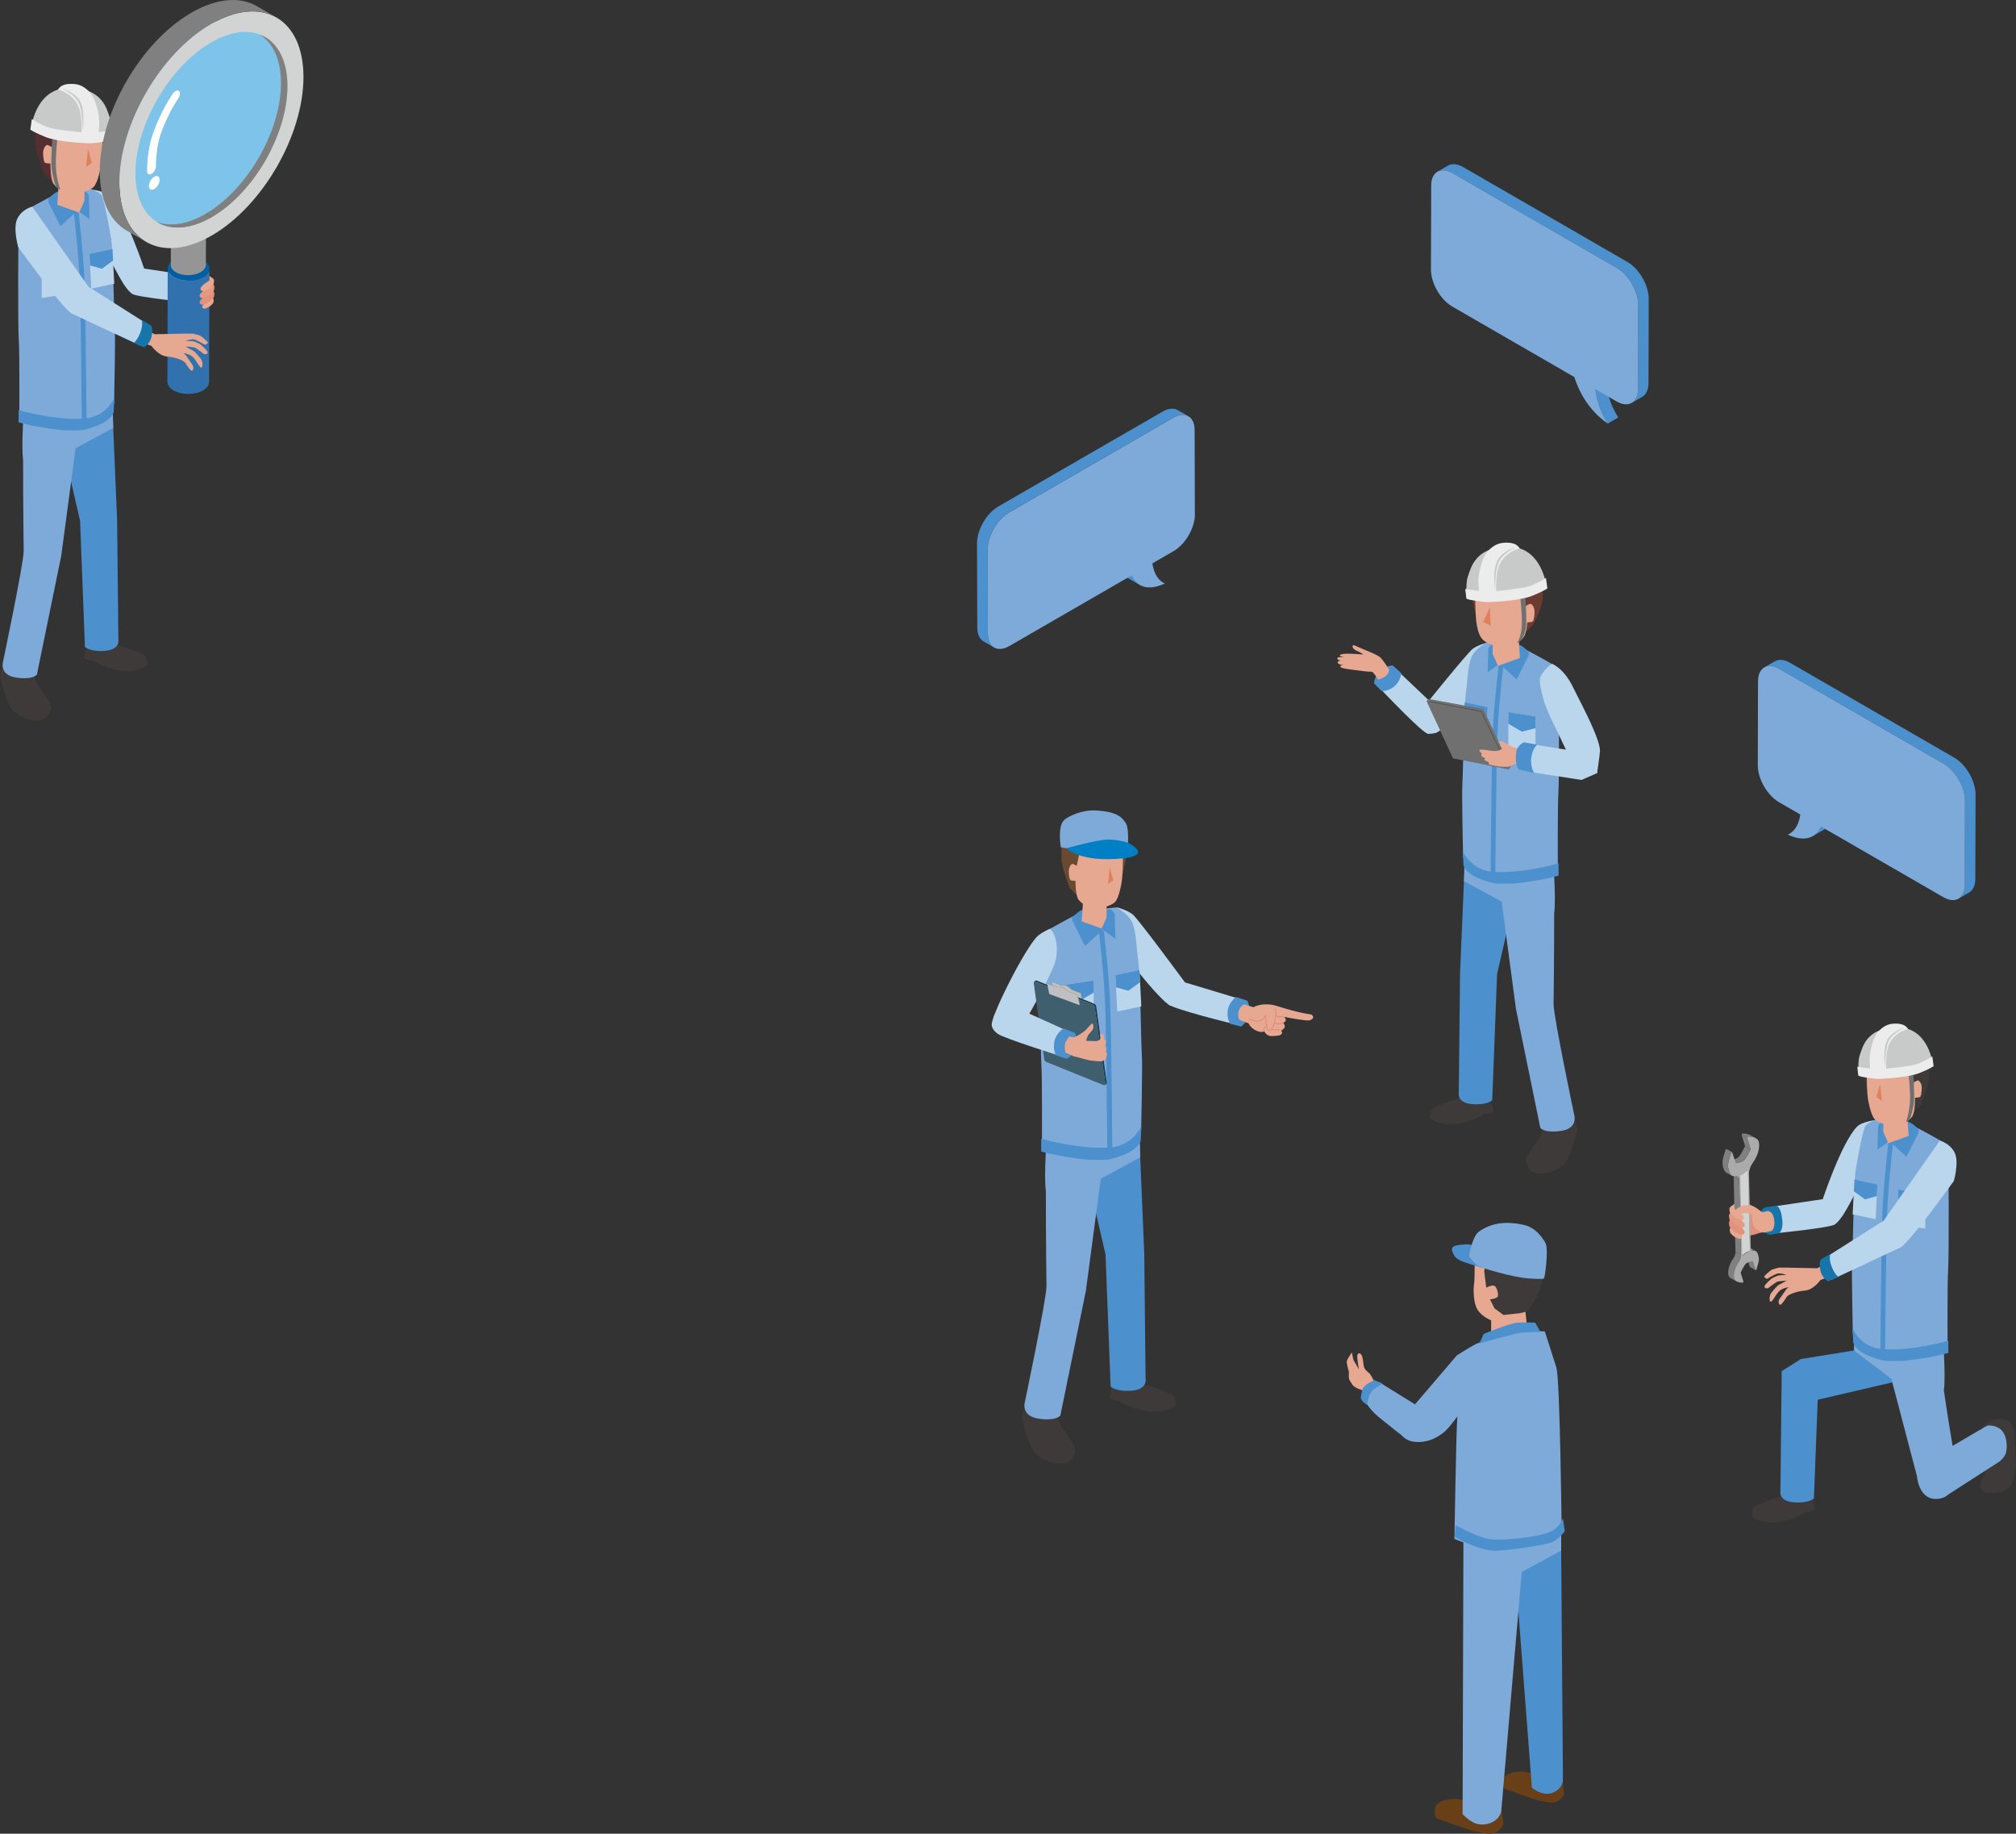 <?xml version="1.0" encoding="UTF-8"?><svg id="_レイヤー_2" xmlns="http://www.w3.org/2000/svg" viewBox="0 0 521.96 474.71"><rect x="0" y="0" width="521.96" height="474.71" fill="#333333" stroke="none"/><defs><style>.cls-1{fill:#223a45;}.cls-1,.cls-2,.cls-3,.cls-4,.cls-5,.cls-6,.cls-7,.cls-8,.cls-9,.cls-10,.cls-11,.cls-12,.cls-13,.cls-14,.cls-15,.cls-16,.cls-17,.cls-18,.cls-19,.cls-20,.cls-21,.cls-22,.cls-23,.cls-24,.cls-25,.cls-26,.cls-27,.cls-28,.cls-29,.cls-30,.cls-31,.cls-32{stroke-width:0px;}.cls-2{fill:#959596;}.cls-3{fill:#b9d6ec;}.cls-4{fill:#3071ae;}.cls-5{fill:#e6a891;}.cls-6{fill:#de8075;}.cls-7{fill:#694a31;}.cls-8{fill:#3e3a39;}.cls-9{fill:#e0805d;}.cls-10{fill:#ececec;}.cls-33{isolation:isolate;}.cls-11{fill:#4c90cd;}.cls-12{fill:#0080c4;}.cls-13{fill:#683f17;}.cls-14{fill:gray;}.cls-15{fill:#e3917c;}.cls-16{fill:#e49a81;}.cls-17{fill:#95cfec;}.cls-18{fill:#fff;}.cls-19{fill:#ababac;}.cls-20{fill:#2d418e;}.cls-21{fill:#595757;}.cls-22{fill:#1675aa;}.cls-23{fill:#3f5f6e;}.cls-24{fill:#6b3b30;}.cls-25{fill:#c8c9c9;}.cls-26{fill:#552e31;}.cls-27{fill:#7eaada;}.cls-28{fill:#7dc3ea;}.cls-29{fill:#d2d3d3;}.cls-30{fill:#717071;}.cls-31{fill:#005ea3;}.cls-32{fill:#bfc0c1;}</style></defs><g id="_レイヤー_1-2"><path class="cls-8" d="m24.91,171.6s2.9,1.46,5.74,1.93c2.84.46,5.04,0,6.61-.81,1.56-.81.7-1.33.52-2.49-.17-1.16-7.13-3.2-7.13-3.2l-.7-.8-7.24-.86-.98,5.01,1.74.71.49-.22.96.74Z"/><path class="cls-8" d="m.91,171.62s-.91,3.19-.91,3.46.31,1.35.31,1.35h.11v.46s1.64,5.91,2.86,7.01c1.22,1.1,3.19,2.55,6.14,2.55s3.24-1.51,3.77-2.9c.52-1.39-3.53-6.32-3.53-6.32l-.87-2.39.25-1.35-8.13-1.87Z"/><path class="cls-11" d="m21.99,167.47s1.38,1.37,5.32,1c3.94-.36,3.34-2.97,3.34-2.97l-.33-30.98-1.23-28.89-14.33,3.23,5.97,25.96,1.26,32.64Z"/><path class="cls-27" d="m4.23,175.42c4.44.62,5.33-.81,5.33-.81l6.3-30.75,3.71-27.81,9.75-5.28-.22-8.52s-7.43,1.46-10.68,1.83c-3.26.37-12.11.14-12.11.14,0,0-.88,10.86-.33,14.84,0,11.36.14,22.76.15,23.58.05,2.99-5.41,28.97-5.41,28.97,0,0-.76,3.21,3.52,3.8Z"/><path class="cls-3" d="m32.62,74.35c1.45,1.26,4.56.35,4.56.35l.33-4.62s-4.93-15.05-9.04-19.3c-1.33-1.38-4.85-1.72-4.85-1.72,0,0,0,3.08.01,4.82,0,1.75,1.99,6.07,1.99,6.07-.51,1,5.88,13.42,7,14.4Z"/><path class="cls-3" d="m50.09,78.41s2.6-.56,2.67-3.27c.11-3.85-4.33-3.96-4.33-3.96l-12.78-1.9s-2.17,1.17-2.37,1.75c-.2.59-.66,3.32-.66,3.32,0,0,.4.77,1.52,1.69s15.95,2.37,15.95,2.37Z"/><path class="cls-22" d="m51.38,78.7s1.6-.61,2.16-3.05c.56-2.44-1.19-4.24-1.19-4.24l-3.02-.22s-1.23.18-1.56,3.88c-.22,2.54.83,3.25.83,3.25l2.77.37Z"/><path class="cls-27" d="m29.72,85.56c-.18-2.14-.39-20.47-.93-23.7-.54-3.23-1.86-10.45-2.58-11.38s-3.07-1.73-3.07-1.73c0,0-6.63.9-8.3,1.42-1.68.51-9.1,4.82-9.1,4.82,0,0-.72.97-.88,2.3-.16,1.34-.25,27.65-.01,30.44.24,2.78.16,20.22.16,20.22,0,0,9.6,2.7,14.45,2,10.24-1.49,10.08-5.8,10.08-5.8,0,0,.37-16.46.18-18.59Z"/><path class="cls-11" d="m20.09,54.5l3.08,2.22-.18-6.28-.85-.92s-6.19-.41-7.44.18c-.96.45-2.25,1.83-2.25,1.83l.12.86,3.08,6.16,4.44-4.04Z"/><polygon class="cls-3" points="17.82 67.01 10.79 68.12 10.79 77.15 17.82 76.03 17.82 67.01"/><polygon class="cls-11" points="17.82 70.04 17.82 67.01 10.79 68.12 10.79 71.15 14.3 72.08 17.82 70.04"/><polygon class="cls-3" points="29.12 64.44 23.17 65.7 23.63 74.71 29.58 73.45 29.12 64.44"/><polygon class="cls-11" points="29.27 67.46 29.12 64.44 23.17 65.7 23.32 68.73 26.38 69.57 29.27 67.46"/><path class="cls-11" d="m21.19,109.61h1.23c0-.3-.25-28.94-.53-36.48-.28-7.55-1.56-18.33-1.58-18.44l-1.22.15c.01.11,1.29,10.84,1.57,18.34.28,7.52.53,36.14.53,36.43Z"/><path class="cls-11" d="m21.6,111.3c7.17-1.69,7.76-4.41,7.83-4.65l.15-3.6c-.05.17-2.1,4.94-7.92,5.31-7.67.5-16.75-2.16-16.84-2.19l-.02,3.16c.35.11,4.36,1.27,11.56,2.06.99,0,4.34.12,5.24-.09Z"/><polygon class="cls-5" points="21.88 51.93 21.88 46.13 15.51 42.23 14.83 53.01 20.49 55.03 21.88 51.93"/><path class="cls-26" d="m11.41,45l1.99,1.93,2.86-.68,3.93-1.11,6.16-3.58,1.4-6.87.18-2.96s-.57-2.24-.87-2.63c-1.97-2.52-5-3.87-5-3.87,0,0-4.44-.53-6.15-.31-2.59.33-4.68,2.04-5.95,4.04-1.27,2-.78,6.06-.85,7.89-.07,1.83,2.31,8.17,2.31,8.17Z"/><path class="cls-5" d="m13.92,47.67c.92,1.19,2.57,2.27,4.81,2.36,2.24.09,4.27-.67,5.31-1.45,1.04-.78,1.67-3.48,2.06-5.45.39-1.97.42-6.64.42-6.64l-.25-3.62-.7-.74-1.03,1.42-1.08-1.75-.67,1.99-2.16-1.97-6.25,1.74-.95,4.54s-.48-.31-.93-.51-.87.21-1.19,1.02c-.32.81-.06,2.97.22,3.38.27.41,1.53.32,1.53.32,0,0-.06,4.17.85,5.35Z"/><polygon class="cls-9" points="22.29 43.21 23.81 42.14 22.77 38.53 22.29 43.21"/><path class="cls-25" d="m23.88,36.46c3.86-.07,4.95-.68,4.95-.68,0,0,.14-3.84-.38-5.26-.79-2.17-1.81-7.77-10.55-7.76-8.74,0-9.84,10.41-9.84,10.41,0,0,2.01,1.21,4.05,1.98,2.62.99,7.91,1.38,11.77,1.31Z"/><path class="cls-10" d="m25.52,34.77s.38-3.45,0-5.09c-.28-1.22-.69-4.06-2.36-5.87-1.62-1.76-3.13-1.98-3.88-2.06-1.15-.12-2.45-.02-3.35.51-.57.33-.92.93-.92.93,0,0,4.56,1,5.68,5.51.63,2.53.39,6.25.39,6.25l4.44-.17Z"/><path class="cls-25" d="m20.98,26.7c-1.09-2.77-5.07-3.89-5.07-3.89,0,0,3.86,1.76,4.71,4.34.85,2.57.78,6.85.78,6.85,0,0,.67-4.53-.42-7.3Z"/><path class="cls-30" d="m13.56,35.3s-.4,6.24-.22,8.08c.18,1.84.9,4.58,1.19,4.95.28.36,1.08.81,1.08.81,0,0-1.06-2.81-1.15-6.31-.07-2.75.41-7.12.41-7.12l-1.3-.41Z"/><path class="cls-10" d="m22.93,37.09c2,.04,5.26-.65,5.26-.65l.64-.24.3-2.49s-4.35.73-6.37.64c-2.43-.11-8.11-.74-9.98-1.29-1.88-.55-4.55-2.21-4.55-2.21l-.37,2.71s1.09.79,4.01,1.94c2.91,1.15,9.06,1.54,11.07,1.59Z"/><g class="cls-33"><path class="cls-4" d="m52.56,101.07c1.04-.61,1.57-1.4,1.57-2.19l.08-29.33c0,.79-.52,1.59-1.57,2.19-2.1,1.22-5.52,1.22-7.63,0-1.06-.61-1.6-1.42-1.59-2.23l-.08,29.33c0,.81.53,1.61,1.59,2.23,2.11,1.22,5.53,1.22,7.63,0Z"/><path class="cls-31" d="m52.64,71.74c2.1-1.22,2.09-3.2-.02-4.42-2.12-1.22-5.53-1.22-7.63,0-2.1,1.22-2.09,3.2.02,4.42,2.11,1.22,5.53,1.22,7.63,0Z"/></g><g class="cls-33"><path class="cls-2" d="m51.95,70.44c.9-.52,1.35-1.2,1.35-1.88l.03-8.8c0,.68-.45,1.36-1.35,1.88-1.78,1.04-4.66,1.05-6.42.04-.88-.51-1.31-1.17-1.31-1.84l-.02,8.8c0,.67.43,1.34,1.31,1.84,1.76,1.02,4.64,1,6.42-.04Z"/></g><path class="cls-19" d="m69.96,39.21c2.8-5.53,4.47-11.51,4.45-16.98-.02-6.2-2.21-10.57-5.74-12.62l-5.07-2.95c3.53,2.05,5.72,6.42,5.74,12.62.02,5.46-1.66,11.45-4.45,16.98,1.69.98,3.38,1.97,5.07,2.95Z"/><path class="cls-14" d="m62.91,49.51c2.75-3.02,5.16-6.56,7.05-10.3-1.69-.98-3.38-1.97-5.07-2.95-3.59,7.11-9.05,13.46-15.16,16.99,1.52.88,3.55,2.06,5.07,2.95,2.04-1.18,4-2.67,5.85-4.39.78-.73,1.53-1.49,2.26-2.3Z"/><path class="cls-14" d="m70,39.21c2.8-5.53,4.47-11.51,4.45-16.98-.02-6.2-2.21-10.57-5.74-12.62l-5.07-2.95c3.53,2.05,5.72,6.42,5.74,12.62.01,5.46-1.66,11.45-4.46,16.98,1.69.98,3.38,1.97,5.07,2.95Z"/><path class="cls-14" d="m54.8,56.2l-5.07-2.95c-5.47,3.16-10.42,3.45-14,1.37,1.52.88,3.55,2.06,5.07,2.95,3.58,2.08,8.53,1.79,14-1.37Z"/><path class="cls-17" d="m40.76,34.23c.23.13.25.14.43.25.04-.12.09-.24.13-.36-.17.06-.24.07-.56.11Z"/><path class="cls-17" d="m36.17,31.37c-.02.05-.04.11-.06.16.55.32,1.11.64,1.66.96-.22-.22-.51-.51-.86-.76-.35-.24-.59-.32-.74-.37Z"/><path class="cls-17" d="m54.67,10.99l-5.07-2.95c-10.86,6.27-19.64,21.48-19.61,33.97.02,6.2,2.21,10.57,5.74,12.62,1.69.98,3.38,1.96,5.07,2.95-3.53-2.05-5.72-6.42-5.74-12.62-.04-12.49,8.74-27.69,19.61-33.97Z"/><path class="cls-17" d="m68.67,9.62c-1.69-.98-3.38-1.97-5.07-2.95-3.58-2.08-8.53-1.79-14,1.37l5.07,2.95c5.47-3.16,10.42-3.45,14-1.37Z"/><path class="cls-28" d="m53.14,55.41c10.87-6.27,19.65-21.48,19.61-33.97-.04-12.49-8.87-17.52-19.74-11.25-10.87,6.27-19.65,21.48-19.61,33.97.04,12.48,8.87,17.52,19.74,11.25Z"/><path class="cls-29" d="m54.82,60.97c13.16-7.6,23.79-26.01,23.75-41.13-.04-15.12-10.75-21.22-23.91-13.62-13.16,7.6-23.79,26.01-23.75,41.13.04,15.12,10.75,21.22,23.9,13.62Zm-19.75-16.02c-.04-12.49,8.74-27.69,19.61-33.97,10.87-6.27,19.7-1.24,19.74,11.25.04,12.48-8.74,27.69-19.61,33.97-10.86,6.27-19.7,1.24-19.74-11.25Z"/><path class="cls-14" d="m54.66,6.22c6.62-3.82,12.62-4.18,16.95-1.66-1.1-.64-2.2-1.28-3.3-1.92-.59-.34-1.18-.69-1.78-1.03-4.33-2.52-10.33-2.16-16.95,1.66-13.16,7.6-23.79,26.01-23.75,41.13.02,7.51,2.67,12.8,6.95,15.28l5.07,2.95c-4.28-2.49-6.93-7.77-6.95-15.28-.04-15.12,10.59-33.54,23.75-41.13Z"/><path class="cls-18" d="m39.95,48.93c.77-.44,1.38-1.51,1.38-2.39,0-.88-.62-1.23-1.39-.79-.77.44-1.38,1.51-1.38,2.39,0,.88.62,1.23,1.39.79Z"/><path class="cls-18" d="m46.11,25.57c.51-.72.62-1.61.25-1.99-.23-.23-.58-.21-.93,0-.23.13-.47.35-.67.64-.12.17-3.01,4.29-5.14,10.32-1.66,4.7-1.54,9.64-1.53,9.85.02.71.53.98,1.15.62.67-.41,1.17-1.3,1.14-2.02,0-.05-.1-4.49,1.28-8.43,1.86-5.28,4.41-8.94,4.45-9Z"/><path class="cls-5" d="m50.35,87.9c.79.19,2.72,1.37,2.72,1.37,0,0,.86-.34.7-.66-.15-.32-1.6-1.57-1.99-1.73-.39-.16-1.76-.51-1.76-.51h-2.4s-7.54.15-7.54.15l-2.28-1.1-.75,3.32,2.17.81s1.82,2.57,4,2.74c2.18.17,4.35,1.06,4.7,1.57.35.51,1.51,2.42,1.86,2.09.35-.33.5-.89-.15-1.8-.65-.91-1.51-2.17-1.51-2.17l-.58-.57s1.69.23,2.51,1.12c.82.89,1.87,3.08,2.2,2.57.33-.51.14-1.7-.26-2.23-.4-.54-1.64-1.94-1.89-2.03-.24-.09-2.09-1.14-2.09-1.14,0,0,2.24.17,2.45.27.2.1,1.57,1.04,2.11,1.52.55.48,1.31.1,1.14-.39-.17-.49-1.33-1.52-1.75-1.88-.42-.36-1.87-.87-1.87-.87l-2.03-.14s1.51-.52,2.3-.33Z"/><path class="cls-3" d="m38.29,86.46c.22-.96-.02-2.5-.02-2.5l-15.39-9.75-4.32,2.73.25,4.34,17.72,8.28s1.55-2.14,1.77-3.1Z"/><path class="cls-3" d="m18.81,81.28c3.58.66,4.07-2.43,4.07-2.43v-4.65l-14.53-20.69s-2.53.51-3.84,3.05c-1.23,2.37.19,7.36.19,7.36,0,0,12.19,17,14.11,17.35Z"/><path class="cls-22" d="m34.6,88.77l2.71,1.16s1.46-.91,1.88-2.57c.5-1.97.02-3.02.02-3.02l-2.5-1.51s.33,1.19-.24,2.87c-.82,2.43-1.87,3.07-1.87,3.07Z"/><path class="cls-5" d="m54,79.5c.59-.26,1.19-1.06,1.19-1.06,0,0,.32-.93-.05-1.21s-.79-.57-.79-.57v.94s-2.28,1.3-1.97,1.97c.31.67,1.03.2,1.62-.07Z"/><path class="cls-15" d="m53.8,78.36c.76-.34,1.54-1.36,1.54-1.36,0,0,.41-1.2-.06-1.56-.47-.37-1.02-.74-1.02-.74v1.2s-2.94,1.68-2.54,2.54,1.33.25,2.08-.09Z"/><path class="cls-16" d="m53.8,76.65c.76-.34,1.54-1.36,1.54-1.36,0,0,.41-1.2-.06-1.56-.47-.37-1.02-.74-1.02-.74v1.2s-2.94,1.68-2.54,2.54c.39.86,1.33.25,2.08-.09Z"/><path class="cls-5" d="m53.85,74.85c.7-.31,1.42-1.26,1.42-1.26,0,0,.38-1.11-.06-1.44-.44-.34-1-.73-1-.73v1.2s-2.65,1.52-2.29,2.32c.36.8,1.23.23,1.93-.08Z"/><g class="cls-33"><path class="cls-11" d="m415.79,99.17l-2.74,1.59c.21,1.91.91,5.23,3.18,8.9l2.74-1.59c-2.27-3.67-2.97-6.99-3.18-8.9Z"/><path class="cls-11" d="m422.46,104.31l2.74-1.59c.99-.58,1.61-1.8,1.61-3.53l.06-21.84c0-3.49-2.47-7.78-5.5-9.53l-42.55-24.57c-1.53-.88-2.92-.96-3.93-.38l-2.74,1.59c1.01-.58,2.4-.51,3.93.38l42.55,24.57c3.03,1.75,5.51,6.04,5.5,9.53l-.06,21.84c0,1.73-.62,2.95-1.61,3.53Z"/><path class="cls-27" d="m424.08,100.77l.06-21.84c0-3.49-2.47-7.78-5.5-9.53l-42.55-24.57c-3.04-1.75-5.53-.33-5.54,3.15l-.06,21.84c0,3.49,2.47,7.78,5.51,9.53l31.62,18.26c.86,2.83,3.14,8.22,8.62,12.04-2.27-3.67-2.97-6.99-3.18-8.9l5.49,3.17c3.03,1.75,5.53.33,5.54-3.16Z"/></g><g class="cls-33"><path class="cls-20" d="m465.63,214.48l-2.74,1.59c.14-.06.27-.13.4-.21l2.74-1.59c-.13.07-.26.14-.4.21Z"/><path class="cls-11" d="m474.28,212.4l-2.74,1.59c-.39.81-1.05,1.8-2.14,2.43l2.74-1.59c1.09-.63,1.76-1.62,2.14-2.43Z"/><path class="cls-11" d="m507.08,232.63l2.74-1.59c.99-.58,1.61-1.8,1.61-3.53l.06-21.84c0-3.49-2.47-7.78-5.5-9.53l-42.55-24.57c-1.53-.88-2.92-.96-3.93-.38l-2.74,1.59c1.01-.58,2.4-.51,3.93.38l42.55,24.57c3.03,1.75,5.51,6.04,5.5,9.53l-.06,21.84c0,1.73-.62,2.95-1.61,3.53Z"/><path class="cls-27" d="m462.88,216.07c5.48,2.51,7.78-.24,8.66-2.07l31.62,18.26c3.03,1.75,5.53.33,5.54-3.16l.06-21.84c0-3.49-2.47-7.78-5.5-9.53l-42.55-24.57c-3.04-1.75-5.53-.33-5.54,3.15l-.06,21.84c0,3.49,2.47,7.78,5.51,9.53l5.49,3.17c-.22,1.66-.94,4.17-3.22,5.21Z"/></g><g class="cls-33"><path class="cls-20" d="m298.84,149.46c-.14-.06-.27-.13-.4-.21l2.74,1.59c.13.07.26.14.4.21l-2.74-1.59Z"/><path class="cls-11" d="m295.07,151.41c-1.09-.63-1.76-1.62-2.14-2.43l-2.74-1.59c.39.81,1.05,1.8,2.14,2.43l2.74,1.59Z"/><path class="cls-11" d="m261.2,132.71l42.55-24.57c1.53-.88,2.92-.96,3.93-.38l-2.74-1.59c-1.01-.58-2.4-.51-3.93.38l-42.55,24.57c-3.03,1.75-5.51,6.04-5.5,9.53l.06,21.84c0,1.73.62,2.95,1.61,3.53l2.74,1.59c-.99-.58-1.61-1.8-1.61-3.53l-.06-21.84c0-3.49,2.47-7.78,5.5-9.53Z"/><path class="cls-27" d="m309.36,133.14l-.06-21.84c0-3.49-2.5-4.91-5.54-3.15l-42.55,24.57c-3.03,1.75-5.51,6.04-5.5,9.53l.06,21.84c0,3.49,2.5,4.91,5.54,3.16l31.62-18.26c.88,1.83,3.18,4.58,8.66,2.07-2.28-1.05-3-3.56-3.22-5.22l5.49-3.17c3.04-1.75,5.52-6.04,5.51-9.53Z"/></g><path class="cls-8" d="m512.74,383.91c-.19.72.03,2.25,1.88,2.47,1.92.23,4.37-.07,5.62-1.33.67-.68,1.53-3.66,1.68-5.33.15-1.67-.35-7.88-.35-7.88v-.61s-.1-1.26-.91-2.78c-.81-1.52-3.82-1.07-4.47-.87-.66.2-2.3,1.07-2.3,1.07l-.99,1.36.94,4.35v7.31s-.91,1.52-1.1,2.24Z"/><polygon class="cls-11" points="489.13 350.99 480.39 349.54 466.26 351.82 461.99 357.17 468.36 362.88 492.01 357.38 489.13 350.99"/><path class="cls-27" d="m517.61,378.42s1.14-.91,1.59-1.9c.45-.99.68-3.79-.53-5.69-1.21-1.9-3.56-1.82-3.94-1.82s-16.98,9.93-16.98,9.93l1.06,5,4.52,3.65,14.28-9.19Z"/><path class="cls-8" d="m460.97,393.96c2.84-.46,5.74-1.93,5.74-1.93l.96-.74.49.22,1.74-.71-.98-5.01-7.24.86-.7.8s-6.95,2.04-7.13,3.2c-.17,1.16-1.04,1.68.52,2.49,1.56.81,3.77,1.27,6.61.81Z"/><path class="cls-11" d="m469.64,387.9l1.26-32.64-4.64-3.44-4.96,3.13-.33,30.98s-.6,2.61,3.34,2.97c3.94.36,5.32-1,5.32-1Z"/><path class="cls-27" d="m502.96,345.14s-8.85.23-12.11-.14c-3.26-.37-10.68-1.83-10.68-1.83l-.16,6.43,9.69,7.36,6.62,25.19s.37,5.85,4.85,5.89c4.32.04,4.87-4.11,5.33-7.18.12-.81-1.59-9.65-3.21-20.89.55-3.98-.33-14.84-.33-14.84Z"/><path class="cls-3" d="m485.63,289.97s-3.52.34-4.85,1.72c-4.11,4.25-9.04,19.3-9.04,19.3l.33,4.62s3.11.91,4.56-.35c1.13-.98,7.51-13.4,7-14.4,0,0,1.98-4.32,1.99-6.07,0-1.75.01-4.82.01-4.82Z"/><path class="cls-3" d="m475.11,316.95c1.12-.92,1.52-1.69,1.52-1.69,0,0-.46-2.73-.66-3.32-.2-.59-2.37-1.75-2.37-1.75l-12.78,1.9s-4.44.11-4.33,3.96c.08,2.71,2.67,3.27,2.67,3.27,0,0,14.83-1.46,15.95-2.37Z"/><path class="cls-22" d="m458.26,319.65l2.38-.4s1.05-.71.83-3.25c-.32-3.7-1.56-3.88-1.56-3.88l-2.62.39s-2.14.25-1.76,4.09c.25,2.49,2.72,3.05,2.72,3.05Z"/><path class="cls-27" d="m504.39,298.21c-.16-1.34-.88-2.3-.88-2.3,0,0-7.42-4.31-9.1-4.82-1.68-.51-8.3-1.42-8.3-1.42,0,0-2.35.8-3.07,1.73-.72.93-2.04,8.15-2.58,11.38-.54,3.23-.74,21.56-.93,23.7-.18,2.14.18,18.59.18,18.59,0,0-.16,4.31,10.08,5.8,4.86.71,14.45-2,14.45-2,0,0-.08-17.44.15-20.22.24-2.78.15-29.1-.01-30.44Z"/><path class="cls-11" d="m496.68,293.29l.12-.86s-1.29-1.38-2.25-1.83c-1.25-.59-7.44-.18-7.44-.18l-.85.92-.18,6.28,3.08-2.22,4.44,4.04,3.08-6.16Z"/><polygon class="cls-3" points="498.46 309.04 491.44 307.92 491.44 316.94 498.46 318.06 498.46 309.04"/><polygon class="cls-11" points="498.46 312.07 498.46 309.04 491.44 307.92 491.44 310.95 494.95 312.99 498.46 312.07"/><polygon class="cls-3" points="486.08 306.61 480.13 305.35 479.67 314.36 485.62 315.63 486.08 306.61"/><polygon class="cls-11" points="486.08 306.61 480.13 305.35 479.98 308.38 482.88 310.49 485.93 309.64 486.08 306.61"/><path class="cls-11" d="m490.16,295.75l-1.22-.15c-.01.11-1.29,10.89-1.58,18.44-.28,7.53-.53,36.18-.53,36.47h1.23c0-.28.25-28.9.53-36.42.28-7.5,1.55-18.23,1.57-18.34Z"/><path class="cls-11" d="m487.65,352.21c.9.21,4.25.09,5.24.09,7.2-.79,11.21-1.95,11.56-2.06l-.02-3.16c-.09.03-9.17,2.69-16.84,2.19-5.82-.38-7.87-5.14-7.92-5.31l.15,3.6c.07.24.66,2.96,7.83,4.65Z"/><polygon class="cls-5" points="493.53 284.05 487.61 287.68 487.61 293.06 488.9 295.94 494.16 294.07 493.53 284.05"/><path class="cls-8" d="m498.7,271.16c-1.18-1.86-3.12-3.45-5.53-3.75-1.6-.2-5.72.29-5.72.29,0,0-2.81,1.26-4.64,3.6-.28.36-.81,2.45-.81,2.45l.16,2.75,1.3,6.39,5.72,3.32,3.65,1.04,2.66.63,1.85-1.79s2.21-5.89,2.15-7.59c-.06-1.7.39-5.47-.79-7.33Z"/><path class="cls-5" d="m497.22,283.83c.25-.38.49-2.4.2-3.14s-.68-1.12-1.1-.94c-.42.18-.86.47-.86.47l-.88-4.22-5.81-1.61-2,1.83-.62-1.85-1,1.63-.96-1.32-.65.69-.23,3.37s.03,4.34.39,6.17c.36,1.83.95,4.34,1.92,5.06.97.72,2.85,1.43,4.94,1.34,2.08-.08,3.62-1.09,4.47-2.19.85-1.1.79-4.98.79-4.98,0,0,1.17.09,1.42-.3Z"/><polygon class="cls-9" points="485.82 283.97 487.23 284.96 486.79 280.61 485.82 283.97"/><path class="cls-25" d="m496.69,277.47c1.89-.72,3.76-1.84,3.76-1.84,0,0-1.03-9.67-9.15-9.67-8.12,0-9.06,5.2-9.8,7.21-.48,1.32-.35,4.89-.35,4.89,0,0,1.01.57,4.6.64,3.59.06,8.51-.3,10.94-1.22Z"/><path class="cls-10" d="m494,266.36s-.32-.55-.85-.86c-.84-.49-2.04-.59-3.12-.48-.7.07-2.1.28-3.61,1.92-1.55,1.68-1.94,4.32-2.19,5.45-.35,1.53,0,4.73,0,4.73l4.13.16s-.22-3.45.36-5.8c1.04-4.19,5.28-5.12,5.28-5.12Z"/><path class="cls-25" d="m493.16,266.01s-3.7,1.04-4.72,3.61c-1.01,2.57-.39,6.78-.39,6.78,0,0-.07-3.97.72-6.36.79-2.39,4.38-4.03,4.38-4.03Z"/><path class="cls-30" d="m493.44,290.48s.75-.42,1.01-.75c.27-.35.94-2.89,1.11-4.6.17-1.71-.2-7.51-.2-7.51l-1.21.38s.44,4.06.38,6.62c-.09,3.26-1.07,5.87-1.07,5.87Z"/><path class="cls-10" d="m486.64,279.27c1.86-.04,7.57-.41,10.28-1.47,2.71-1.07,3.72-1.8,3.72-1.8l-.34-2.51s-2.49,1.54-4.23,2.05c-1.74.51-7.01,1.1-9.28,1.2-1.88.08-5.92-.59-5.92-.59l.27,2.31.6.22s3.03.65,4.89.61Z"/><path class="cls-5" d="m460.94,335.95c-.65.91-.5,1.46-.15,1.8.35.33,1.52-1.58,1.86-2.09.35-.51,2.52-1.4,4.7-1.57,2.18-.17,4-2.74,4-2.74l2.17-.81-.75-3.32-2.28,1.1-7.54-.16h-2.4s-1.37.36-1.76.52c-.39.16-1.84,1.4-1.99,1.73-.15.32.7.66.7.66,0,0,1.93-1.18,2.72-1.37.79-.19,2.3.33,2.3.33l-2.03.14s-1.45.51-1.87.87c-.42.36-1.58,1.39-1.75,1.88-.17.49.59.87,1.14.39.55-.48,1.91-1.42,2.11-1.52.2-.1,2.45-.27,2.45-.27,0,0-1.84,1.05-2.09,1.14-.24.09-1.49,1.5-1.89,2.03-.4.54-.59,1.73-.26,2.23.33.51,1.38-1.68,2.2-2.57.82-.89,2.51-1.12,2.51-1.12l-.58.57s-.86,1.26-1.51,2.17Z"/><path class="cls-3" d="m491.76,323.07l.25-4.34-4.32-2.73-15.39,9.75s-.23,1.54-.02,2.5c.22.96,1.77,3.1,1.77,3.1l17.72-8.28Z"/><path class="cls-3" d="m491.76,323.07c1.92-.35,14.11-17.35,14.11-17.35,0,0,1.42-4.99.19-7.36-1.32-2.54-3.84-3.05-3.84-3.05l-14.53,20.69v4.65s.5,3.08,4.07,2.43Z"/><path class="cls-22" d="m471.35,326.12s-.48,1.05.02,3.02c.42,1.67,1.88,2.57,1.88,2.57l2.71-1.16s-1.04-.64-1.87-3.07c-.57-1.68-.24-2.87-.24-2.87l-2.5,1.51Z"/><path class="cls-15" d="m455.11,319.32c.78-.29,1.37-.27,1.37-.27l-1.71-6.23-1.56-.92-1-.24-1.8,8.06s1.86.21,2.62.11c.76-.09,1.29-.23,2.07-.51Z"/><g class="cls-33"><path class="cls-14" d="m454.5,328.77l-1.43-.79s.02.03.03.04l1.43.79s-.02-.02-.03-.04Z"/><polygon class="cls-14" points="453.74 326.46 452.3 325.67 453.07 327.98 454.5 328.77 453.74 326.46"/><path class="cls-14" d="m454.61,323.88l-1.43-.79c-.15-.08-.36-.11-.61-.09-.14.01-.26-.01-.37-.07l1.43.79c.1.06.23.08.37.07.26-.02.47,0,.61.09Z"/><path class="cls-14" d="m450.76,324.87l-1.43-.79c.01.54-.2,1.19-.58,1.73-1.04,1.48-1.48,3.07-1.25,4.26.08.41.33.68.66.85l1.44.79c-.32-.18-.58-.45-.66-.85-.23-1.19.21-2.78,1.25-4.26.38-.54.59-1.19.58-1.73Z"/><polygon class="cls-14" points="450.29 305.52 448.86 304.73 449.33 324.08 450.76 324.87 450.29 305.52"/><path class="cls-14" d="m450.29,305.52c-.01-.49-.19-.84-.48-1l-1.43-.79c.29.16.47.51.48,1l1.43.79Z"/><path class="cls-14" d="m451.59,300.3c.63-.64,1.6-2.72,1.65-2.83l-1.43-.79c-.05.11-1.02,2.19-1.65,2.83-.09.1-.21.18-.34.26-.72.44-1.78.58-1.84.58l1.43.79c.06,0,1.12-.15,1.84-.58.13-.08.24-.16.34-.26Z"/><polygon class="cls-14" points="452.36 294.59 450.93 293.8 451.81 296.68 453.24 297.47 452.36 294.59"/><path class="cls-14" d="m452.52,294.24s.05-.02.08-.02c.47,0,1.32.06,1.95.41l-1.43-.79c-.64-.35-1.48-.42-1.95-.41-.03,0-.05,0-.08.02-.11.06-.19.24-.16.35l1.43.79c-.04-.11.05-.29.16-.35Z"/><path class="cls-19" d="m451.26,300.56c-.72.44-1.78.58-1.84.58l-.95-2.86c-.02-.07-.08-.07-.14-.04-.05.03-.1.09-.13.17-.24.75-.69,2.19-.78,2.9-.12.98.24,2.4.8,2.93.2.19.56.26,1.04.19.61-.09,1.03.33,1.05,1.09l.47,19.35c.01.54-.2,1.19-.58,1.73-1.04,1.48-1.48,3.07-1.25,4.26.2,1.06,1.62,1.2,2.3,1.18.09-.05.16-.19.13-.28l-.71-2.32c.04-.09.83-1.77,1.33-2.28.08-.08.17-.15.27-.21.58-.35,1.44-.47,1.49-.47l.76,2.31c.02.05.07.06.12.03.04-.02.08-.07.1-.14.2-.6.56-1.77.63-2.34.1-.79-.2-1.94-.64-2.37-.14-.14-.39-.19-.72-.16-.42.04-.71-.26-.72-.79l-.46-19.13c-.02-.89.34-1.96.97-2.84,1.32-1.85,1.88-3.85,1.6-5.34-.25-1.31-2-1.49-2.78-1.48-.03,0-.05,0-.08.02-.11.06-.19.24-.16.35l.88,2.88c-.05.11-1.02,2.19-1.65,2.83-.09.1-.21.18-.34.26Z"/><path class="cls-14" d="m448.2,298.42c.03-.08.08-.14.13-.17.04-.02.08-.03.11-.01l-1.43-.79s-.07,0-.11.01c-.05.03-.1.09-.13.17-.24.75-.69,2.19-.78,2.9-.12.98.24,2.4.8,2.93.04.04.08.07.13.09l1.43.79s-.09-.06-.13-.09c-.55-.53-.92-1.95-.8-2.93.09-.71.54-2.15.78-2.9Z"/></g><g class="cls-33"><polygon class="cls-14" points="452.56 303.1 452.34 302.98 452.82 323.84 453.04 323.96 452.56 303.1"/><path class="cls-14" d="m453.04,323.96l-.22-.12s-.4.11-.76.33c-.36.22-.96.78-.99.81l.22.12s.63-.59.99-.81c.36-.22.74-.32.76-.33Z"/><path class="cls-29" d="m453.04,323.84l-.48-20.87c-.24.03-.64.6-1.22.99-.05.03-.09.06-.13.09-.48.29-.63.17-.64.16l.5,20.76s.63-.59.99-.81c.36-.22.74-.32.98-.33Z"/></g><path class="cls-5" d="m449.26,320.28c.63.28,1.4.79,1.73.07.33-.72-2.1-2.11-2.1-2.11v-1s-.46.31-.86.61c-.39.3-.05,1.29-.05,1.29,0,0,.65.85,1.27,1.13Z"/><path class="cls-15" d="m449.47,319.07c.81.36,1.81,1.02,2.22.09.42-.92-2.7-2.71-2.7-2.71v-1.28s-.6.39-1.1.78c-.5.39-.06,1.67-.06,1.67,0,0,.83,1.09,1.64,1.45Z"/><path class="cls-16" d="m449.47,317.24c.81.36,1.81,1.01,2.22.09.42-.92-2.7-2.71-2.7-2.71v-1.28s-.6.39-1.1.78c-.5.39-.06,1.67-.06,1.67,0,0,.83,1.09,1.64,1.45Z"/><path class="cls-5" d="m449.43,315.32c.75.34,1.67.94,2.06.09.39-.85-2.39-2.45-2.39-2.45l-.05-1.3s-.61.42-1.07.78c-.46.36-.06,1.54-.06,1.54,0,0,.77,1.01,1.51,1.34Z"/><path class="cls-5" d="m454.3,317.79c1.35,1.39,2.56,1.28,2.56,1.28l1.77-.39s1.02-.55.74-2.81c-.31-2.51-1.71-2.36-1.71-2.36l-1.42.31s-1.94-1.52-2.42-1.57c-.48-.05-2.12-.28-2.51-.2-.4.09-2.05.94-1.92,1.34.13.41.58.74,1.14.79.56.05,1.44-.22,1.44-.22l1.65.45s-.12,2.54.69,3.37Z"/><path class="cls-3" d="m385.29,166.29s-2.45.56-3.95,1.64c-1.35.97-12.45,14.77-12.45,14.77l-.37,4.41s2.53,2.06,3.16,2.49c1.18.82,12.18-11.85,11.69-12.81,0,0,1.91-4.17,1.92-5.86s.01-4.65.01-4.65Z"/><path class="cls-3" d="m369.8,189.98c1.4,0,2.16-.33,2.16-.33,0,0,1.33-2.32,1.53-2.88.21-.56-.7-2.75-.7-2.75l-10.45-9.93s-3.12-2.78-5.38.16c-1.6,2.07.36,3.99.36,3.99,0,0,11.09,11.75,12.48,11.75Z"/><path class="cls-11" d="m360.91,177.75c1.69-1.31,1.91-3.47,1.91-3.47l-2.24-2.02s-1.78.03-3.3,1.48c-1.52,1.45-1.52,3.16-1.52,3.16l1.94,2s1.52.16,3.21-1.14Z"/><path class="cls-5" d="m346.23,170.43c-.03.47,1.06.64,1.06.64,0,0-1.03-.11-.95.47.08.53,1.41.6,1.66.61.03,0,.04,0,.04,0,0,0-.02,0-.04,0-.21,0-1.09,0-.99.39.11.45,1.5.62,3.68.91,2.17.29,3.84.49,4.37.43.53-.06,1.72,2.04,1.72,2.04,0,0,1.03-.17,2.01-.93s.84-1.73.84-1.73c0,0-1.78-2.77-2.38-3.17-.59-.41-1.27-.8-3.89-1.86-2.62-1.06-2.87-1.45-3.12-1.06-.25.39.39,1.09,1.03,1.31.64.22,1.76.95,1.76.95,0,0-3.29-.25-4.51-.2-1.23.06-1.64.22-1.62.45.03.22,1.06.46,1.06.46,0,0-1.7-.19-1.73.29Z"/><path class="cls-8" d="m377.69,290.87c2.84-.46,5.74-1.93,5.74-1.93l.96-.74.49.22,1.74-.71-.99-5.01-7.24.86-.7.8s-6.95,2.04-7.13,3.2c-.17,1.16-1.04,1.68.52,2.49,1.56.81,3.77,1.27,6.61.81Z"/><path class="cls-8" d="m395.15,300.89c.52,1.39.81,2.9,3.77,2.9s4.92-1.45,6.14-2.55c1.22-1.1,2.86-7.01,2.86-7.01v-.46h.11s.31-1.08.31-1.35-.91-3.46-.91-3.46l-8.13,1.87.25,1.35-.87,2.39s-4.06,4.92-3.53,6.32Z"/><path class="cls-11" d="m386.35,284.81l1.26-32.64,5.97-25.96-14.33-3.23-1.23,28.89-.33,30.98s-.6,2.61,3.34,2.97c3.94.36,5.32-1,5.32-1Z"/><path class="cls-27" d="m402.05,221.57s-8.85.23-12.11-.14c-3.26-.37-10.68-1.83-10.68-1.83l-.22,8.52,9.75,5.28,3.71,27.81,6.3,30.75s.89,1.43,5.33.81c4.27-.59,3.52-3.8,3.52-3.8,0,0-5.46-25.98-5.41-28.97.01-.82.15-12.23.15-23.58.55-3.98-.33-14.84-.33-14.84Z"/><path class="cls-27" d="m403.48,174.64c-.16-1.34-.88-2.3-.88-2.3,0,0-7.42-4.31-9.1-4.82-1.68-.51-8.62-1.22-8.62-1.22,0,0-2.09,1.21-3.2,2.64-1.82,2.33-1.6,7.04-2.13,10.27-.54,3.23-.74,21.56-.93,23.7-.18,2.14.18,18.59.18,18.59,0,0-.16,4.31,10.08,5.8,4.86.71,14.45-2,14.45-2,0,0-.08-17.44.16-20.22s.15-29.1-.01-30.44Z"/><path class="cls-11" d="m395.77,169.72l.12-.86s-1.29-1.38-2.25-1.83c-1.25-.59-7.44-.18-7.44-.18l-.85.92-.18,6.28,3.08-2.22,4.44,4.04,3.08-6.16Z"/><polygon class="cls-3" points="390.52 184.34 390.52 193.37 397.55 194.48 397.55 185.46 390.52 184.34"/><polygon class="cls-11" points="397.55 185.46 390.52 184.34 390.52 187.37 394.04 189.41 397.55 188.49 397.55 185.46"/><polygon class="cls-3" points="379.22 181.78 378.76 190.79 384.71 192.05 385.17 183.04 379.22 181.78"/><polygon class="cls-11" points="385.17 183.04 379.22 181.78 379.07 184.8 381.97 186.91 385.02 186.07 385.17 183.04"/><path class="cls-11" d="m389.25,172.18l-1.22-.15c-.01.11-1.29,10.89-1.58,18.44-.28,7.53-.53,36.18-.53,36.47h1.23c0-.28.25-28.9.53-36.42.28-7.5,1.55-18.23,1.57-18.34Z"/><path class="cls-11" d="m386.74,228.64c.9.21,4.25.09,5.24.09,7.2-.79,11.21-1.95,11.56-2.06l-.02-3.16c-.09.03-9.17,2.69-16.84,2.19-5.82-.38-7.87-5.14-7.92-5.31l.15,3.6c.07.24.66,2.96,7.83,4.65Z"/><polygon class="cls-5" points="392.96 161 386.46 163.47 386.46 169.27 387.85 172.37 393.51 170.35 392.96 161"/><path class="cls-24" d="m398.53,147.13c-1.27-2-3.36-3.71-5.95-4.04-1.72-.22-6.15.31-6.15.31,0,0-3.03,1.35-5,3.87-.3.39-.87,2.63-.87,2.63l.18,2.96,1.4,6.87,6.02,2.14,3.93,1.11,2.86.68,1.99-1.93s2.52-4.91,2.45-6.74c-.07-1.83.42-5.88-.85-7.89Z"/><path class="cls-5" d="m384.3,165.92c1.04.78,3.07,1.54,5.31,1.45,2.24-.09,3.89-1.17,4.81-2.36.92-1.19.99-3.92.99-3.92,0,0,1.26.09,1.53-.32s.53-2.58.22-3.38c-.32-.81-.74-1.21-1.19-1.02-.45.19-.93.51-.93.51l-.95-4.54-6.25-1.74-2.16,1.97-.67-1.99-1.08,1.75-1.03-1.42-.7.74-.25,3.62s.03,4.67.42,6.64c.39,1.97.89,3.24,1.93,4.01Z"/><polygon class="cls-9" points="383.99 161 385.99 161.98 385.71 157.3 383.99 161"/><path class="cls-25" d="m396.37,153.92c2.03-.77,4.05-1.98,4.05-1.98,0,0-1.11-10.41-9.84-10.41-8.74,0-9.75,5.59-10.55,7.76-.52,1.42-.38,5.26-.38,5.26,0,0,1.09.62,4.95.68,3.86.07,9.15-.32,11.77-1.31Z"/><path class="cls-10" d="m393.47,141.96s-.34-.59-.92-.93c-.91-.53-2.2-.63-3.35-.51-.75.08-2.26.31-3.88,2.06-1.67,1.81-2.08,4.65-2.36,5.87-.38,1.65,0,5.09,0,5.09l4.44.17s-.24-3.71.39-6.25c1.12-4.5,5.68-5.51,5.68-5.51Z"/><path class="cls-25" d="m392.57,141.59s-3.98,1.12-5.07,3.89c-1.09,2.77-.42,7.3-.42,7.3,0,0-.07-4.28.78-6.85.85-2.57,4.71-4.34,4.71-4.34Z"/><path class="cls-30" d="m392.73,166.49s.81-.45,1.08-.81c.29-.38,1.15-1.68,1.32-3.52.18-1.84-.22-8.08-.22-8.08l-1.3.41s.48,4.37.41,7.12c-.09,3.5-1.29,4.88-1.29,4.88Z"/><path class="cls-10" d="m385.55,155.86c2-.04,8.15-.44,11.07-1.59,2.91-1.15,4.01-1.94,4.01-1.94l-.37-2.71s-2.68,1.66-4.55,2.21c-1.88.55-7.55,1.18-9.98,1.29-2.02.09-6.37-.64-6.37-.64l.3,2.49.64.24s3.26.69,5.26.65Z"/><polygon class="cls-30" points="390.61 199.19 391.09 198.56 384.03 183.54 369.86 180.94 369.33 181.48 376.19 196.32 390.61 199.19"/><polygon class="cls-21" points="390.15 198.32 390.39 198.2 383.63 184.11 383.6 184.06 369.99 181.48 369.94 181.73 383.42 184.29 390.15 198.32"/><path class="cls-5" d="m385.06,194.2c-.19,0-1.9-.31-2.02-.03-.12.28.63.93.63.93,0,0-.3.53,0,.72.3.19.86.5.86.5,0,0-.37.28-.12.47.25.19,1.03.5,1.03.5,0,0-.06.53.16.62.22.09,2.25.5,2.63.53.38.03,2.25.17,2.5,0,.25-.17,1.66-.72,1.66-.72l1.42.4.9-3.71-3.01-.98-2.68-1.49h-1.02l.92,1.96s-.74.43-1.49.51c-.75.08-2.18-.2-2.36-.2Z"/><path class="cls-3" d="m406.95,197.26l6.54,2.9s.76-4.97.76-5.81c0-3.4-5.78-13.9-6.91-16.3-2.42-5.12-5.5-6.2-5.5-6.2,0,0-1.66.93-2.92,3.17-.72,1.29.4,4.62.67,5.92.27,1.29,1.71,4.48,1.71,4.48l5.66,11.84Z"/><path class="cls-3" d="m397.2,200l12.24,1.91,4.04-1.75.24-4.77-16.52-2.65s-2.3-.05-2.89,1.19c-.59,1.24.23,4.13.62,4.99.39.86,2.26,1.08,2.26,1.08Z"/><path class="cls-11" d="m397.99,192.77l-3.4-.6s-1.79.68-2.03,2.58c-.43,3.39.65,4.44.65,4.44l3.99.92s-1.09-1.69-.73-4.06c.36-2.37,1.52-3.29,1.52-3.29Z"/><path class="cls-3" d="m303.36,260.34c.66-.43,3.33-2.47,3.33-2.47l.11-3.55s-12.2-16.58-13.56-17.62c-1.51-1.16-4.02-1.81-4.02-1.81,0,0-.08,3.06-.13,4.79-.04,1.74,1.8,6.09,1.8,6.09-.54.98,11.22,15.37,12.47,14.57Z"/><path class="cls-3" d="m319.27,265.04s2.71.77,3.75-1.72c1.48-3.53-2.61-4.9-2.61-4.9l-14.23-4.29s-2.43.31-2.82.78c-.39.47-1.79,2.84-1.79,2.84,0,0,.09.86.81,2.11.71,1.25,16.89,5.18,16.89,5.18Z"/><path class="cls-11" d="m323.32,262.78c.52-2.1-.36-3.71-.36-3.71l-2.95-.98s-1.82,1.3-2.13,3.48c-.31,2.18.62,3.46.62,3.46l2.78.72s1.53-.87,2.05-2.97Z"/><path class="cls-5" d="m338.63,264.18c1.74-.12,1.66-1.45.6-1.6-4.17-.58-8.57-2.23-9.76-2.44-3.05-.54-4.97.6-4.97.6l-2.37-.75s-1.29.56-1.5,2.13c-.21,1.57.38,1.93.38,1.93l2.22.85s.5,1.13,1.84,1.82c1.4.72,2.24.28,2.24.28.34.5.63.9,1.21,1.1.88.3,2.81-.09,2.81-.09,0,0,.53-.25.59-.54.06-.3-.19-.66-.19-.66,0,0,.72-.44.89-.92.16-.48-.39-1.1-.39-1.1,0,0,.63-.26.68-.67.05-.41-.47-.89-.47-.89,2.06.44,5.65.99,6.21.95Z"/><path class="cls-6" d="m323.41,263.86s0,0,0,.01c0,0,0,0,0,0,0,0,0,.01,0,.02,0,0,0,.03,0,0,0-.02,0,0,0,.01,0,0,0,.01,0,.02,0,0,0,0,0,0,.39.19,1.8.61,2.49.5.72-.11,1.2-.57,1.22-.59l.51-.66c.02.6.09,2.14.2,2.5.19.62.49,1.34.82,1.26,1.21-.3,1.63-3.27,1.61-3.44h0s.02-.1.03-.18c.08-.43.29-1.49-.06-2.32-.08-.02-.16-.06-.24-.1.44.8.22,1.94.14,2.38-.03.14-.04.2-.03.23.02.25-.45,3-1.48,3.25-.12.03-.38-.35-.62-1.14-.13-.42-.2-2.66-.2-2.69v-.23s-.8,1.02-.8,1.02c0,0-.45.44-1.12.54-.65.1-2.02-.3-2.38-.48,0,0-.01,0-.02,0,0,0-.02,0-.03,0,0,0,0,0,0,0,0,0-.01,0-.02,0h0s0,0,0,0c0,0,0,0,0,0,0,0,0,0,0,0h0s0,.01,0,.02c0,0,0,.01,0,.02Z"/><path class="cls-6" d="m327.89,266.01c.05-.01.08-.07.07-.12-.01-.06-.07-.08-.12-.07-.06.02-.55.17-.68.4-.11.21-.07.41.01.55.04.07.09.12.13.16.04.04.1.03.14,0,.04-.04.03-.1,0-.14,0,0-.24-.22-.1-.47.07-.13.39-.26.57-.31Z"/><path class="cls-6" d="m329.98,266.69c.36.04,1.38,0,1.43,0,.05,0,.1-.05.09-.1,0-.05-.05-.1-.1-.09-.01,0-1.06.03-1.4,0-.33-.04-.6-.17-.6-.17-.05-.02-.11,0-.13.04-.01.03-.01.06,0,.09,0,.02.02.03.04.04.01,0,.3.14.66.18Z"/><path class="cls-6" d="m330.85,265.15c.44.04,1.11-.11,1.13-.12.05-.01.08-.06.07-.12-.02-.05-.06-.08-.12-.07,0,0-.67.15-1.07.11-.41-.04-.8-.19-.8-.19-.05-.02-.11,0-.13.05-.01.03,0,.06,0,.08.01.02.03.03.05.04.02,0,.42.16.85.2Z"/><path class="cls-6" d="m331.25,263.29c.39.07.97.02.99.02.05,0,.09-.05.09-.1,0-.05-.05-.09-.1-.09,0,0-.58.05-.94-.02-.38-.07-.99-.2-1-.2-.05-.01-.1.02-.11.07,0,.02,0,.05.01.07.01.02.04.04.06.05,0,0,.62.13,1,.2Z"/><path class="cls-8" d="m290.61,363.27s3.03,1.53,6,2.02c2.97.49,5.28,0,6.91-.85,1.64-.85.73-1.39.55-2.61-.18-1.21-7.46-3.35-7.46-3.35l-.73-.84-7.58-.9-1.03,5.24,1.82.74.51-.23,1.01.77Z"/><path class="cls-8" d="m265.48,363.29s-.95,3.34-.95,3.62.32,1.42.32,1.42h.12v.49s1.72,6.19,3,7.34c1.27,1.15,3.34,2.67,6.43,2.67s3.4-1.58,3.94-3.03c.55-1.46-3.7-6.61-3.7-6.61l-.91-2.51.26-1.42-8.51-1.96Z"/><path class="cls-11" d="m293.11,360c4.12-.38,3.49-3.11,3.49-3.11l-.34-32.43-1.28-30.24-15,3.38,6.25,27.18,1.32,34.17s1.45,1.43,5.57,1.05Z"/><path class="cls-27" d="m268.96,367.27c4.65.65,5.58-.85,5.58-.85l6.59-32.18,3.88-29.11,10.2-5.52-.23-8.92s-7.77,1.53-11.18,1.91c-3.41.39-12.68.15-12.68.15,0,0-.92,11.36-.34,15.53,0,11.89.15,23.83.16,24.68.05,3.13-5.66,30.32-5.66,30.32,0,0-.79,3.36,3.68,3.98Z"/><path class="cls-27" d="m295.64,273.21c-.19-2.24-.41-21.42-.97-24.8-.56-3.38-.33-8.3-2.23-10.75-1.16-1.5-3.35-2.77-3.35-2.77,0,0-7.27.74-9.02,1.28-1.75.54-9.53,5.04-9.53,5.04,0,0-.75,1.01-.92,2.41-.17,1.4-.26,28.95-.01,31.86s.16,21.17.16,21.17c0,0,10.04,2.83,15.13,2.09,10.72-1.56,10.55-6.07,10.55-6.07,0,0,.39-17.23.19-19.46Z"/><path class="cls-11" d="m285.56,240.69l3.23,2.32-.19-6.58-.89-.97s-6.48-.43-7.79.19c-1,.47-2.36,1.91-2.36,1.91l.13.9,3.23,6.45,4.65-4.23Z"/><polygon class="cls-3" points="275.82 254.95 275.82 264.4 283.18 263.23 283.18 253.79 275.82 254.95"/><polygon class="cls-11" points="283.18 253.79 275.82 254.95 275.82 258.13 279.5 259.09 283.18 256.96 283.18 253.79"/><polygon class="cls-3" points="295.01 251.1 288.78 252.42 289.27 261.85 295.5 260.53 295.01 251.1"/><polygon class="cls-11" points="295.17 254.26 295.01 251.1 288.78 252.42 288.94 255.59 292.14 256.47 295.17 254.26"/><path class="cls-11" d="m288,298.37c0-.3-.26-30.29-.56-38.17-.29-7.9-1.64-19.19-1.65-19.31l-1.28.15c.01.11,1.35,11.35,1.64,19.2.29,7.87.55,37.83.56,38.14h1.28Z"/><path class="cls-11" d="m287.14,300.15c7.51-1.77,8.13-4.62,8.2-4.87l.16-3.77c-.05.18-2.2,5.17-8.29,5.56-8.03.52-17.53-2.27-17.63-2.3l-.02,3.31c.37.11,4.56,1.33,12.1,2.15,1.03,0,4.54.13,5.49-.09Z"/><path class="cls-3" d="m264.67,265.62s8.2-13.87,8.77-17.59c.85-5.54-1.54-7.6-1.54-7.6,0,0-1.67.62-3.05,1.72-3.14,2.49-13.23,22.61-11.98,23.44.67.45,3.65,2.11,3.65,2.11l4.14-2.07Z"/><g class="cls-33"><polygon class="cls-2" points="272.55 254.12 272.43 254.22 274.91 255.22 275.04 255.12 272.55 254.12"/><path class="cls-2" d="m276.17,255.11c-.57-.23-.92-.14-1.13.01l-.12.1c.21-.16.56-.24,1.13-.01l.12-.1Z"/><path class="cls-2" d="m277.44,256.09c-.28-.35-.7-.75-1.27-.98l-.12.1c.57.23.99.63,1.27.98l.12-.1Z"/><polygon class="cls-2" points="279.93 257.1 279.81 257.19 280.18 259.92 280.31 259.82 279.93 257.1"/><polygon class="cls-2" points="277.44 256.09 277.32 256.19 279.81 257.19 279.93 257.1 277.44 256.09"/><path class="cls-32" d="m279.81,257.19l-2.49-1c-.28-.35-.7-.75-1.27-.98-.57-.23-.92-.14-1.13.01l-2.49-1,.38,2.73,7.38,2.98-.38-2.73Z"/></g><g class="cls-33"><path class="cls-1" d="m286.46,280.61c.07-.06.11-.16.09-.3l-2.73-19.77c-.04-.28-.28-.59-.54-.7l-14.87-6c-.13-.05-.24-.04-.32.01l-.37.29c.07-.06.18-.07.32-.01l14.87,6c.26.11.51.42.54.7l2.73,19.77c.02.14-.02.24-.09.3l.37-.29Z"/><path class="cls-23" d="m270.91,274.92l14.87,6c.26.11.44-.03.41-.31l-2.73-19.77c-.04-.28-.28-.59-.54-.7l-14.87-6c-.26-.11-.44.03-.41.31l2.73,19.77c.04.28.28.59.54.7Z"/></g><g class="cls-33"><polygon class="cls-2" points="271.24 254.61 271.11 254.7 273.76 255.68 273.88 255.58 271.24 254.61"/><path class="cls-2" d="m275.06,255.57c-.6-.22-.97-.14-1.18,0l-.12.09c.21-.15.57-.23,1.18,0l.12-.09Z"/><path class="cls-2" d="m275.06,255.57l-.12.09c.6.22,1.06.61,1.37.95l.12-.09c-.31-.34-.77-.73-1.37-.95Z"/><polygon class="cls-2" points="279.08 257.5 278.95 257.59 279.49 260.21 279.62 260.12 279.08 257.5"/><polygon class="cls-2" points="276.43 256.52 276.31 256.62 278.95 257.59 279.08 257.5 276.43 256.52"/><path class="cls-32" d="m278.95,257.59l-2.64-.97c-.31-.34-.77-.73-1.37-.95-.6-.22-.97-.14-1.18,0l-2.64-.97.54,2.62,7.84,2.89-.54-2.62Z"/></g><path class="cls-3" d="m274.25,273.28s2.73.92,3.91-1.57c1.68-3.54-2.43-5.13-2.43-5.13l-12.17-5.5s-5.78.91-6.03,1.48c-.33.75-.76,2.82-.76,2.82,0,0,0,1.23,1.68,2.33,1.78,1.16,15.8,5.58,15.8,5.58Z"/><path class="cls-11" d="m278.48,271.17c.63-2.12-.19-3.81-.19-3.81l-2.97-1.14s-1.92,1.24-2.34,3.45c-.42,2.21.46,3.56.46,3.56l2.8.87s1.6-.82,2.24-2.94Z"/><path class="cls-5" d="m283.08,266.08c.01-.45,0-1.28-.39-1.07-.39.22-1.05,1.1-1.48,1.54-.43.44-1.34,1.03-1.85,1.35-.52.33-1.19.51-1.25.63-.06.12-1.21-.24-1.21-.24,0,0-1,1.17-1.13,1.79-.23,1.14.05,2.38.05,2.38l2.1.97s2.26.54,3.46.9c1.21.35,3.49.45,3.81.42.32-.02,1.03-.54,1.08-.63.04-.09.37-.98.37-1.26s-.38-.62-.38-.62c0,0,.21-.75.17-.99-.04-.23-.38-.54-.38-.54,0,0,.36-.9.31-1.1s-.49-.61-.49-.61c0,0-.08-.63-.09-.96-.01-.32-.98-.45-.98-.45l.13,1.03-.23.6-.81.31-2.69-.1s.31-1.21.67-1.63c.36-.42,1.2-1.27,1.21-1.72Z"/><polygon class="cls-5" points="286.5 232.25 280.69 228.69 280.07 238.53 285.23 240.37 286.5 237.54 286.5 232.25"/><path class="cls-7" d="m276.95,229.92l1.82,1.76,2.61-.62,3.59-1.02,5.62-3.26,1.27-6.27.16-2.7s-.52-2.05-.8-2.4c-1.8-2.3-4.56-3.53-4.56-3.53,0,0-4.05-.48-5.61-.28-2.36.3-4.27,1.86-5.43,3.69-1.15,1.83-.72,5.53-.78,7.19-.06,1.67,2.11,7.45,2.11,7.45Z"/><path class="cls-5" d="m279.23,232.89c.84,1.08,2.34,2.07,4.39,2.15,2.04.08,3.9-.61,4.85-1.32.95-.71,1.53-3.17,1.88-4.97.35-1.79.38-6.06.38-6.06l-.23-3.3-.64-.67-.94,1.3-.98-1.6-.61,1.82-1.97-1.8-5.71,1.58-.87,4.14s-.43-.29-.84-.46c-.41-.18-.8.19-1.08.93-.29.74-.05,2.71.2,3.09.25.38,1.4.29,1.4.29,0,0-.06,3.8.78,4.88Z"/><polygon class="cls-9" points="286.87 228.82 288.25 227.85 287.31 224.55 286.87 228.82"/><path class="cls-27" d="m292.01,218.91s.35-4.53-.53-5.82c-.88-1.28-1.87-3.02-8.07-3.29-3.21-.14-6.99,1.51-8.01,2.61-1.62,1.72-.75,6.91-.75,6.91l1.44.27,15.94-.68Z"/><path class="cls-12" d="m290.73,222.2c7.81-.79,1.47-3.97,1.47-3.97,0,0-2.35-.92-5.33-.88-2.97.04-10.8,2.25-10.8,2.25,0,0,3.5,3.73,14.66,2.61Z"/><path class="cls-13" d="m382.38,474.2c1.58.21,2.81.74,4.32.39,1.51-.35,2.6-2.42,2.6-2.42l-.63-4.14-3.99-.72s-6.48-1.63-7.95-1.63-4.92.42-5.2,2.49c-.28,2.07.39,2.53.39,2.53,0,0,8.89,3.3,10.47,3.51Z"/><path class="cls-13" d="m398.85,466.19c1.41.19,2.5.66,3.85.34,1.34-.31,2.31-2.16,2.31-2.16l-.56-3.69-3.55-.64s-5.77-1.45-7.08-1.45-4.38.38-4.63,2.22c-.25,1.84.34,2.25.34,2.25,0,0,7.91,2.94,9.32,3.13Z"/><path class="cls-11" d="m402.14,464.04c2.48-1.09,2.52-3.11,2.52-3.11l-.46-59.52-12.15,1.76,4.57,59.62s2.77,2.44,5.52,1.24Z"/><path class="cls-27" d="m386.06,471.85c2.64-1.16,2.65-3.24,2.65-3.24l5.29-61.68,10.21-5.51v-11.19l-25.3,2.77-.23,76.62s1.08,1.25,2.78,2.17c1.54.83,3.48.56,4.61.06Z"/><path class="cls-5" d="m382.24,338.44c.95,2.28,3.83,3.35,3.83,3.35v3.04l9.3-1.33-.58-5.42,1.47-13-7.29-3.11-7.17,4.02s.02,5.42-.12,6.12c-.14.7-.39,4.06.56,6.34Z"/><path class="cls-27" d="m376.55,398.37s7.02,3.04,11.2,3.08c4.18.04,12.21-1.17,13.72-2.09,2.2-1.35,2.85-3.54,2.85-3.54,0,0-.42-38.75-1.35-41.75-.93-3-3-9.37-3-9.37l-7.49-.59s-8.71,3.11-10.01,3.67c-1.3.55-5.2,3.04-5.2,3.04,0,0,.24,14.03,0,16.87-.24,2.84-.71,30.7-.71,30.7Z"/><path class="cls-27" d="m368.96,373.13s2.43-.29,4.97-2.43c2.54-2.15,8.07-10.88,8.07-10.88,0,0,.73-3.73-.6-6.7-.79-1.76-4.14-2.32-4.14-2.32l-14.58,17.05s-1.24,2.56.85,4.32c2.1,1.76,5.42.96,5.42.96Z"/><path class="cls-11" d="m397.47,342.4s-2.37-.12-4.49,0c-2.13.12-8.83,2.92-8.83,2.92l-1.13,2.46s9.53-2.74,11.22-2.82c1.7-.08,4.61-.16,4.61-.16l-1.38-2.4Z"/><path class="cls-8" d="m385.79,336.39l1.16,2.33,2.32,1.69,4.32-.47,1.58-.38s5.15-4.97,4.26-12.13c-.83-6.71-6.16-8.11-8.95-8.11s-4.61.58-7.18,2.61c-1.81,1.44-3.4,4.49-3.4,4.49l2.84.63,1.96.36-.43,1.6.53,4.33s1.53-.82,2.16-.45c.63.37,1.11,2.28.79,2.8-.32.52-1.95.68-1.95.68Z"/><path class="cls-11" d="m401.33,399.41c2.12-.6,3.8-3.02,3.8-3.02l-.47-3.36s-.85,2.56-3.51,3.6c-3.73,1.45-11.29,2.1-14.9,1.88-3.15-.19-9.36-3.67-9.36-3.67l-.28,3s5.12,3.11,9.76,3.58c2.47.25,12.25-1.24,14.96-2.01Z"/><path class="cls-5" d="m350,350.11s-1.19,1.68-1.3,2.3c-.12.62.53,2.48.55,2.87.01.39-.2,1.61.3,2.25.5.64.45,1.21,1.88,1.88,1.43.66,2.42.66,2.42.66l1.27,1.42,1.96-1.36s-.96-1.08-1.14-1.99-1.32-2.58-1.32-2.58c0,0-1.29-.9-1.49-1.73-.2-.83-.19-2.93-.92-3.39-.73-.46-.85.61-.81.99.04.38.31,2.8.49,3.15.19.34-1.49-2.55-1.49-2.55l-.39-1.92Z"/><path class="cls-27" d="m363.36,371.95s4.46-2.08,5.09-3.26c.63-1.17-.02-3.86-.02-3.86l-11.35-7.03s-1.73.32-2.64.96c-1.37.97-1.55,2.92-1.55,2.92,0,0,1.11,2.73,4,5.1,2.51,2.06,6.48,5.16,6.48,5.16Z"/><path class="cls-11" d="m353.95,363.68s.33-2.16.95-3.18c.62-1.02,3.05-2.31,3.05-2.31l-2.1-.9s-1.98.87-2.68,1.66c-.69.78-.86,2.99-.86,2.99,0,0,.15.38.41.77.27.38,1.22.98,1.22.98Z"/><path class="cls-11" d="m378.48,326.5c1.71.74,8.69,2.67,8.69,2.67l-.34-5.37s-4.86-1.82-7.56-1.65c-2.09.13-3.72.33-3.29,1.65.41,1.26.79,1.96,2.5,2.69Z"/><path class="cls-27" d="m399.8,330.74c.18-.11,1.22-7.41.32-9-.92-1.63-2.73-3.98-5.43-4.61-2.7-.63-7.52-1.35-11.77,1.69-1.8,1.29-2.59,6.42-2.59,6.42,0,0,1.47,1.87,2.21,2.36.74.49,8.7,3.05,13.44,3.37,4.74.32,3.64-.12,3.82-.22Z"/></g></svg>
